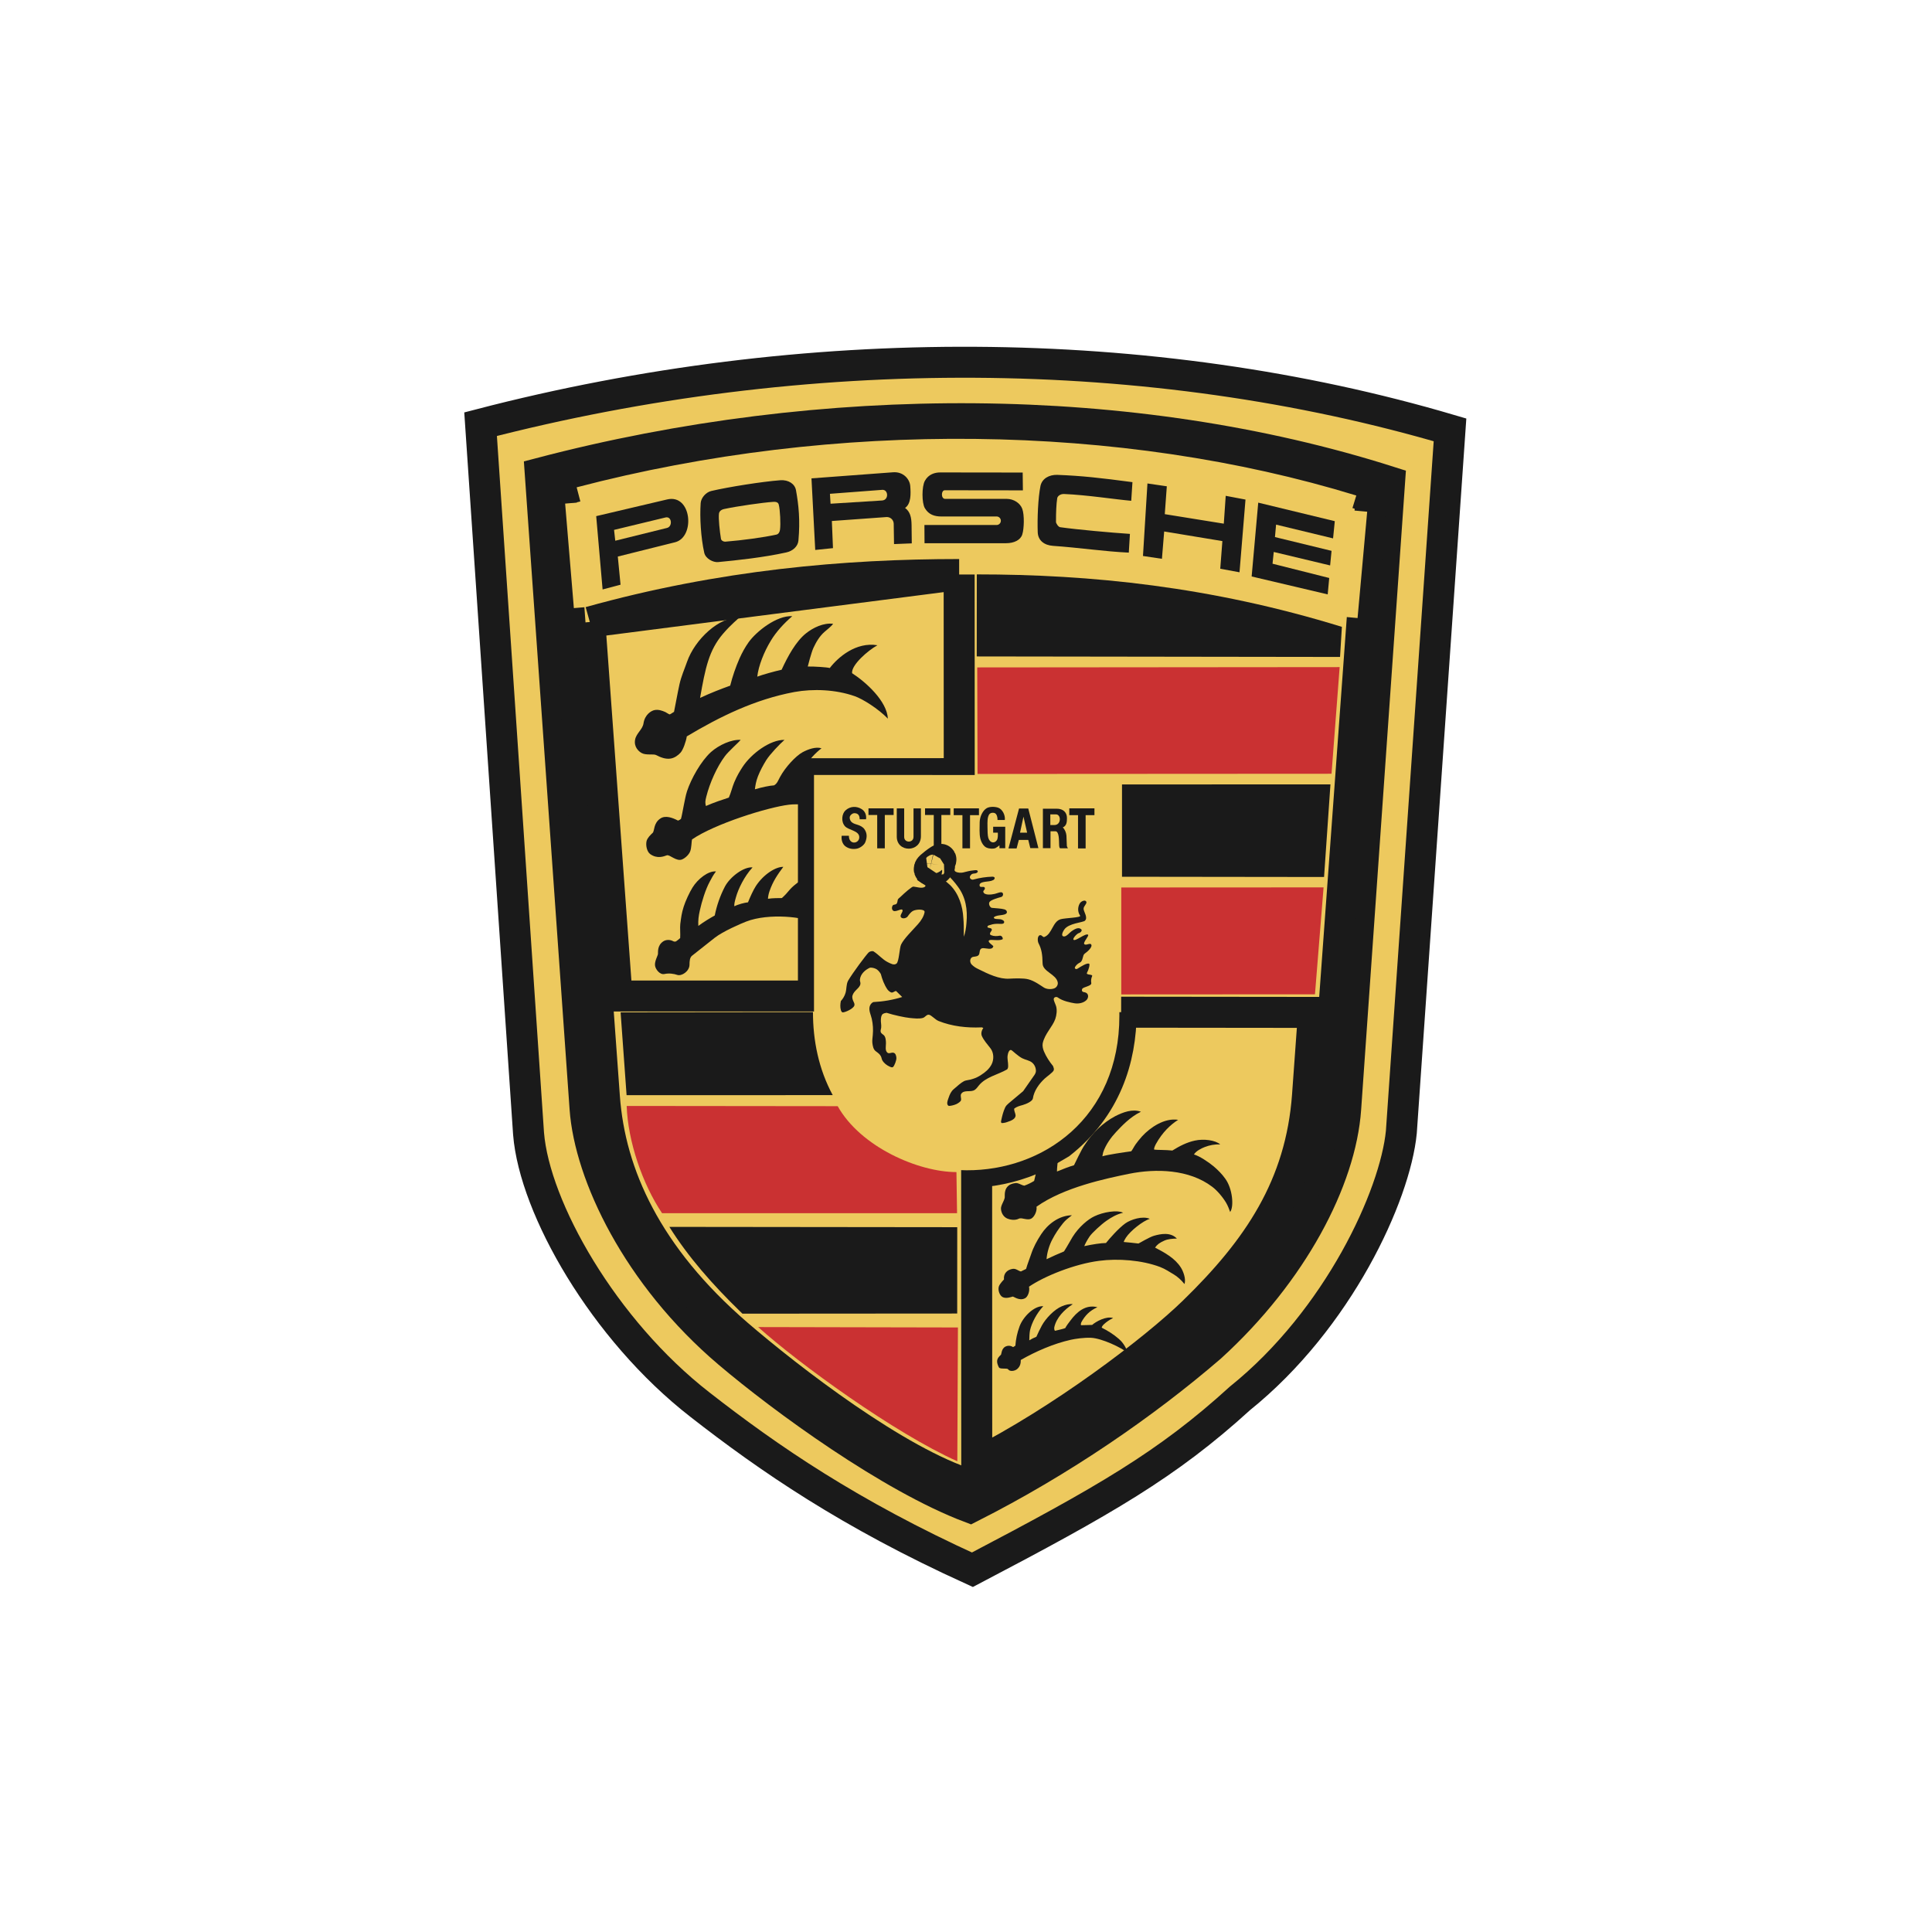 <svg xmlns="http://www.w3.org/2000/svg" width="800" height="800" viewBox="0 0 800 800" fill="none"><path fill-rule="evenodd" clip-rule="evenodd" d="M513.413 579.053C483.271 606.52 457.316 621.32 402.65 650C351.759 626.856 318.544 604.044 289.738 581.563C249.933 550.576 221.338 500.254 218.86 469.394L199 175.648C333.535 140.678 476.634 141.474 600.417 177.999L580.268 468.767C577.704 495.095 554.149 546.3 513.413 579.053Z" fill="#EDC95E" stroke="#1A1A1A" stroke-width="12.827" stroke-miterlimit="2.613"></path><path fill-rule="evenodd" clip-rule="evenodd" d="M557.219 459.134L575.402 199.478C468.874 165.55 341.267 165.05 223.695 195.913L242.255 458.965C244.186 486.302 263.88 528.108 301.63 560.145C324.347 579.437 368.855 611.814 401.73 624.222C439.603 605.058 474.039 581.234 501.333 557.72C535.18 526.894 555.168 488.564 557.219 459.134Z" fill="#EDC95E" stroke="#1A1A1A" stroke-width="12.827" stroke-miterlimit="2.613"></path><path fill-rule="evenodd" clip-rule="evenodd" d="M496.966 550.871C470.802 573.43 435.575 598.715 401.726 614.861C371.498 605.51 326.818 571.037 305.321 552.503C267.825 520.131 252.582 486.248 250.275 454.213L232.047 203.115C343.992 173.719 466.181 173.719 567.712 206.053L549.7 453.797C547.1 486.749 531.773 518.246 496.966 550.871Z" fill="#EDC95E" stroke="#1A1A1A" stroke-width="12.827" stroke-miterlimit="2.613"></path><path d="M240.406 207.993L244.016 251.27M240.406 207.993C346.557 180.192 463.453 181.791 559.734 211.31M240.406 207.993L559.734 211.31M244.016 251.27C350.879 224.562 462.822 227.242 555.75 255.342M244.016 251.27L555.75 255.342M555.75 255.342L559.734 211.31" stroke="#EDC95E" stroke-width="12.827" stroke-miterlimit="2.613"></path><path fill-rule="evenodd" clip-rule="evenodd" d="M506.16 224.052L482.061 220.072L481.131 231.39L473.283 230.22L475.132 200.193L483.153 201.366L482.309 212.9L506.749 216.841L507.544 205.307L515.734 206.861L513.255 236.969L505.281 235.501L506.16 224.052ZM389.839 213.868C386.902 213.868 384.55 213.071 382.995 210.471C381.654 208.333 381.654 201.371 382.995 199.064C384.465 196.381 387.109 195.626 389.295 195.626L423.471 195.67L423.56 203.047L391.227 203.006C389.632 203.006 389.59 206.571 391.353 206.571H416.838C419.82 206.571 422.466 208.377 423.305 210.72C424.228 213.24 424.06 218.943 423.305 221.289C422.592 223.64 419.903 224.935 416.542 224.935H382.827L382.782 217.389H412.806C413.249 217.354 413.663 217.153 413.964 216.826C414.266 216.5 414.433 216.071 414.433 215.627C414.433 215.182 414.266 214.754 413.964 214.428C413.663 214.101 413.249 213.9 412.806 213.865L389.839 213.868ZM370.067 216.866C370.061 216.49 369.978 216.12 369.824 215.777C369.673 215.433 369.453 215.124 369.18 214.866C368.907 214.608 368.585 214.407 368.233 214.275C367.881 214.144 367.506 214.083 367.131 214.097L344.455 215.735L344.917 226.97L337.57 227.725L336.016 198.079L369.777 195.562C374.145 195.231 376.706 198.497 376.913 201.224C377.165 204.452 377.293 208.604 374.772 210.325C376.873 211.876 377.421 214.183 377.461 217.411L377.546 224.998L370.197 225.294L370.067 216.866Z" fill="#1A1A1A"></path><path fill-rule="evenodd" clip-rule="evenodd" d="M365.247 207.242C368.143 207.073 367.892 202.587 365.247 202.838L343.664 204.473L343.916 208.58L365.247 207.242Z" fill="#EDC95E"></path><path fill-rule="evenodd" clip-rule="evenodd" d="M294.546 203.304C301.475 201.67 315.668 199.407 323.1 198.859C326.499 198.61 329.146 200.37 329.608 203.014C330.701 209.094 331.373 215.381 330.615 223.814C330.405 226.245 328.305 228.173 325.534 228.763C316.002 230.859 305.295 231.99 297.357 232.745C295.34 232.956 292.151 231.362 291.606 228.846C290.22 222.722 289.714 214.166 290.137 208.294C290.306 206.117 292.322 203.811 294.546 203.304Z" fill="#1A1A1A"></path><path fill-rule="evenodd" clip-rule="evenodd" d="M321.509 221.364C322.474 221.151 322.895 220.106 322.98 219.351C323.315 217.044 323.022 211.003 322.474 208.992C322.308 208.195 321.636 207.689 320.126 207.816C316.01 208.071 305.134 209.62 299.76 210.793C298.332 211.13 297.785 211.968 297.702 212.723C297.447 214.693 298.036 220.103 298.54 223.121C298.667 223.837 299.591 224.338 300.302 224.296C307.568 223.713 316.137 222.54 321.509 221.364Z" fill="#EDC95E"></path><path fill-rule="evenodd" clip-rule="evenodd" d="M440.58 204.553C438.987 204.511 437.895 205.477 437.77 206.315C437.392 208.79 437.262 211.974 437.262 216.126C437.262 216.671 438.185 218.181 438.985 218.305C446.206 219.315 460.233 220.574 467.876 221.074L467.411 228.83C457.379 228.371 446.882 226.775 436.006 226.023C432.436 225.768 429.832 223.843 429.702 220.405C429.493 214.743 429.832 206.188 430.841 201.198C431.51 198.139 434.451 196.543 437.767 196.628C447.799 197.007 455.78 197.89 468.923 199.649L468.42 207.366C462.046 206.821 449.949 204.932 440.58 204.553ZM276.272 206.804C286.434 204.415 287.986 222.446 279.503 224.543L255.82 230.457L256.954 242.112L249.522 244.082L246.875 213.722L276.272 206.804Z" fill="#1A1A1A"></path><path fill-rule="evenodd" clip-rule="evenodd" d="M276.145 218.62C278.579 218.072 278.244 213.713 275.638 214.258L254.266 219.417L254.769 223.903L276.145 218.62Z" fill="#EDC95E"></path><path fill-rule="evenodd" clip-rule="evenodd" d="M527.432 228.554L526.929 233.42L550.403 239.333L549.772 246.124L518.281 238.705L521.009 208.133L552.709 215.806L551.998 222.934L528.399 217.233L527.934 222.391L551.365 228.095L550.776 234.133L527.432 228.554Z" fill="#1A1A1A"></path><path d="M397.165 237.898L397.203 320.339L336.865 320.383L336.851 325.583L336.823 336.315V361.767L336.821 412.424H255.486L244.234 257.567M397.165 237.898C350.216 237.898 298.782 242.341 244.234 257.567M397.165 237.898L244.234 257.567" stroke="#1A1A1A" stroke-width="12.827" stroke-miterlimit="2.613"></path><path fill-rule="evenodd" clip-rule="evenodd" d="M336.731 333.839C336.731 333.294 330.054 332.788 326.734 333.206C317.916 334.254 295.871 341.175 286.55 347.591C286.343 348.137 286.381 351.195 285.753 352.622C285.208 353.921 283.823 355.264 282.478 355.851C280.083 356.896 277.312 353.712 276.095 354.175C274.833 354.633 272.147 355.727 269.249 353.671C267.949 352.75 267.279 350.15 267.738 348.22C268.159 346.834 269.334 345.744 270.261 344.865C271.102 344.026 270.51 340.798 273.533 338.868C275.633 337.529 278.531 338.622 280.758 339.792C281.261 339.623 281.599 339.415 281.975 339.081C282.265 338.196 282.73 335.513 283.151 333.416C283.657 331.151 283.825 329.682 284.495 327.588C286.174 322.515 290.204 315.219 294.405 311.401C297.722 308.467 302.886 306.118 306.706 306.37C306.327 306.954 301.583 311.191 300.195 313.08C296.92 317.437 293.899 324.147 292.472 329.851C291.966 331.779 291.966 332.495 292.303 333.751C295.409 332.365 299.44 331.026 301.793 330.268C302.717 328.216 303.221 325.865 304.02 323.981C305.279 321.044 306.081 319.785 307.378 317.733C311.115 311.947 319.009 306.243 324.845 306.37C322.912 308.046 318.882 312.24 317.289 314.754C315.988 316.851 314.769 319.116 313.845 321.464C313.048 323.561 312.797 325.113 312.586 326.83C315.61 325.953 318.591 325.323 320.522 325.196C321.825 324.482 322.242 323.099 322.959 321.799C325.183 317.647 329.547 312.992 332.322 311.485C334.546 310.267 337.82 309.092 340.172 309.85C337.652 311.736 335.007 314.751 333.832 316.557C332.615 318.485 330.64 322.219 330.723 323.981C332.784 324.147 335.464 324.039 336.642 323.746L336.731 333.839Z" fill="#1A1A1A"></path><path fill-rule="evenodd" clip-rule="evenodd" d="M310 265.922C313.192 261.479 321.586 254.772 328.056 255.148C324.529 258.207 321.42 261.604 319.238 265.211C316.381 269.863 314.071 275.697 313.57 280.18C315.709 279.384 320.748 277.959 323.647 277.329C326.208 271.752 329.569 265.587 333.726 262.273C336.705 259.884 340.987 257.828 344.978 258.29C344.055 259.59 342.542 260.597 341.407 261.648C339.347 263.449 337.922 265.883 336.788 268.356C335.947 270.201 334.52 275.735 334.479 275.99C337.375 275.948 342.5 276.28 343.59 276.618C346.993 272.173 354.425 265.717 363.329 267.183C359.465 269.28 352.41 275.401 352.832 278.756C358.622 282.49 367.272 290.329 367.652 297.581C363.704 293.474 357.195 289.405 353.922 288.274C346.068 285.505 336.705 285.129 328.894 286.553C312.602 289.615 298.2 296.66 284.386 304.922C284.052 307.146 282.832 310.498 281.825 311.63C280.818 312.761 279.305 313.854 277.671 314.108C275.613 314.44 273.513 313.605 271.749 312.681C270.615 312.05 267.633 312.85 265.746 311.837C264.444 311.168 262.427 309.281 262.975 306.305C263.437 303.664 266.081 302.07 266.457 299.553C267.005 295.866 269.688 294.268 271.077 294.021C272.587 293.725 274.141 294.232 275.527 294.857C276.113 295.15 276.741 295.656 277.292 295.825C277.837 295.656 278.633 294.984 279.098 294.776C279.222 294.353 280.608 286.683 281.363 283.328C282.118 279.973 283.421 277.118 284.514 273.979C287.789 264.671 297.91 255.275 306.014 255.779C305.593 256.368 302.988 258.254 299.378 262.445C293.542 269.282 292.071 276.538 289.888 288.99C294.38 286.893 298.286 285.386 302.357 283.914C303.325 280.059 304.625 276.283 306.221 272.635C307.272 270.286 308.531 267.977 310 265.922Z" fill="#1A1A1A"></path><path fill-rule="evenodd" clip-rule="evenodd" d="M554.721 276.234L404.648 276.364L404.772 320.477L551.36 320.394L554.721 276.234Z" fill="#CA3132"></path><path fill-rule="evenodd" clip-rule="evenodd" d="M439.138 473.561C438.089 477.79 437.583 484.921 437.668 485.094C440.23 484.04 442.623 483.117 444.725 482.492C444.887 482.236 447.875 475.74 449.219 473.979C452.365 469.116 456.604 464.962 461.769 462.196C465.005 460.558 468.95 459.05 472.437 460.353C467.856 462.53 464.292 466.474 462.145 468.736C460.172 470.833 457.86 473.934 456.813 477.12C456.643 477.666 456.478 478.798 456.478 478.798C458.615 478.129 465.461 477.12 468.319 476.74C468.654 476.698 469.532 474.812 470.204 473.889C471.049 472.761 471.55 472.046 472.896 470.541C476.342 466.806 482.177 462.821 487.843 463.699C484.738 465.672 481.332 468.818 478.605 473.765C478.227 474.52 477.726 475.567 477.937 476.028C478.773 476.199 482.934 476.113 485.45 476.412C488.347 474.608 491.415 473.01 494.732 472.302C498.466 471.458 503.337 472.134 505.273 473.889C503.004 473.765 500.859 474.185 498.805 474.983C497.628 475.446 495.28 476.536 494.39 478.043C496.623 478.672 500.274 481.065 502.582 482.993C504.175 484.33 506.107 486.263 507.325 488.026C510.392 492.176 511.021 499.634 509.383 501.863C508.925 500.56 508.415 499.265 507.709 498.041C506.235 495.572 503.923 492.889 501.951 491.417C492.422 484.168 478.688 483.789 467.483 486.049C457.86 488.026 440.52 491.63 429.185 499.679C429.475 501.112 428.59 503.494 427.293 504.424C425.57 505.676 423.134 503.959 421.874 504.633C420.157 505.514 418.014 504.962 417.131 504.588C415.619 503.955 414.614 502.407 414.484 500.603C414.361 499.176 415.743 497.459 416.039 495.909C416.169 495.275 415.493 492.176 418.14 490.581C418.645 490.291 420.157 489.743 421.202 489.914C422.251 490.123 423.094 490.792 424.141 490.961C425.566 490.455 426.933 489.794 428.214 488.988C429.059 485.759 429.684 482.025 430.106 478.713L439.138 473.561Z" fill="#1A1A1A"></path><path d="M541.418 453.51C538.693 491.166 520.845 517.291 494.351 543.087C477.972 559.063 439.512 588.165 404.451 605.939L404.406 485.299C412.76 484.964 422.585 482.448 430.105 478.713L439.1 473.463C457.776 458.735 464.244 438.585 464.244 419.125M541.414 453.512L543.892 419.215L464.24 419.129" stroke="#1A1A1A" stroke-width="12.827" stroke-miterlimit="2.613"></path><path fill-rule="evenodd" clip-rule="evenodd" d="M440.578 518.185C441.843 516.257 443.355 513.442 444.105 512.226C446.752 507.993 450.571 504.847 453.18 503.634C456.745 501.915 462.499 500.906 465.061 502.165C462.243 502.838 460.107 504.137 458.127 505.519C456.112 506.903 452.165 510.512 451.158 512.02C450.03 513.698 449.266 515.206 448.976 515.999C452.162 515.291 455.988 514.702 457.959 514.702C459.392 512.898 463.169 508.582 465.982 506.568C468.249 504.975 473.079 503.382 476.099 504.681C473.203 505.604 468.083 509.629 466.191 512.521C465.771 513.195 465.391 513.909 465.312 514.282C466.863 514.412 469.802 514.702 471.399 514.916C471.563 514.916 475.933 512.231 477.906 511.685C480.471 510.97 484.668 510.053 487.311 512.864C485.383 512.902 483.57 513.069 482.145 513.702C480.094 514.626 479.209 515.295 478.285 516.592C482.314 518.729 486.519 520.957 488.998 524.901C489.872 526.283 491.218 529.554 490.461 531.691C489.202 530.098 487.479 528.545 486.095 527.748C484.122 526.613 482.693 525.526 480.298 524.602C472.783 521.791 462.956 521.036 455.103 522.086C444.946 523.389 432.472 528.422 426.093 532.781C426.513 534.747 425.547 537.055 424.415 537.599C422.022 538.814 419.714 536.76 419.292 536.886C418.658 537.095 416.724 537.765 415.342 537.183C413.958 536.637 413.079 534.199 413.623 532.649C414.039 531.476 415.72 529.797 415.72 529.797C415.466 527.24 417.146 525.692 419.46 525.393C420.763 525.268 421.687 526.278 422.734 526.485C423.702 526.027 424.372 525.692 424.879 525.438C425.468 523.34 426.347 521.203 426.931 519.441C427.899 516.464 429.328 513.824 431.134 511.058C433.732 507.072 438.358 503.299 443.858 503.212C442.179 504.515 441.211 505.229 440.164 506.528C438.36 508.791 436.972 510.847 435.713 513.276C434.579 515.413 433.529 518.603 433.357 521.41C435.376 520.45 438.481 519.023 440.578 518.185ZM439.767 540.866C441.194 540.281 442.706 539.861 444.218 540.028C440.691 542.29 437.456 545.605 436.573 549.539C436.494 549.966 436.494 550.8 436.869 551.053C437.874 550.8 440.435 550.254 441.109 549.925C441.529 549.044 442.578 547.663 443.291 546.739C445.809 543.382 449.424 540.028 454.414 541.286C451.145 542.749 449.256 544.807 447.822 547.407C447.573 547.872 447.402 548.746 447.737 548.746C448.58 548.746 451.772 548.622 452.231 548.622C453.7 547.319 457.985 544.845 460.925 545.771C459.46 546.462 458.115 547.381 456.94 548.496C456.65 548.831 456.263 549.253 456.185 549.757C458.786 551.053 461.094 552.523 463.239 554.37C464.374 555.331 466.012 557.136 467.016 560.237C464.498 558.059 456.263 554.159 451.774 553.95C448.838 553.824 445.184 554.37 443.335 554.788C436.238 556.381 428.927 559.569 422.676 563.135C422.715 564.348 422.508 565.82 421.122 566.95C420.198 567.705 418.185 568.083 417.426 566.993C417.012 566.404 414.276 567.033 413.687 566.281C413.687 566.281 412.973 565.186 412.888 563.888C412.809 562.504 413.732 561.665 414.487 560.953C414.696 560.704 414.655 558.356 416.415 557.554C417.507 557.05 418.603 557.223 419.526 557.808C419.906 557.599 420.196 557.387 420.444 557.223C420.655 554.498 421.164 551.979 422.167 549.256C423.557 545.393 428.089 540.697 431.996 540.866C429.354 543.717 427.21 547.662 426.496 550.932C426.287 551.979 426.206 554.033 426.206 555.001C427.14 554.427 428.123 553.937 429.14 553.532C429.561 552.527 430.778 550.011 431.41 548.874C433.011 545.939 436.575 542.167 439.767 540.866Z" fill="#1A1A1A"></path><path fill-rule="evenodd" clip-rule="evenodd" d="M259.492 457.953C259.996 472.545 265.959 490.158 274.146 502.361H396.295L396.043 485.334C380.338 485.334 356.363 474.978 346.873 458.043L259.492 457.953Z" fill="#CA3132"></path><path d="M343.469 419.892C343.469 497.469 457.092 497.469 457.092 420.691L457.137 327.346L343.472 327.305V419.887" stroke="#EDC95E" stroke-width="12.827" stroke-miterlimit="2.613"></path><path fill-rule="evenodd" clip-rule="evenodd" d="M380.079 382.718C381.423 381.251 382.602 379.319 382.852 377.685C383.059 376.344 379.284 376.429 377.893 377.267C377.138 377.73 376.422 378.649 375.837 379.491C375.415 380.118 373.905 380.622 373.15 379.909C372.35 379.152 373.781 377.853 373.739 377.056C373.739 375.719 371.175 377.73 370 377.184C369.203 376.804 369.16 375.593 369.706 374.881C370 374.499 370.841 374.669 371.22 374.249C371.6 373.829 371.6 373.204 371.726 372.656C371.894 372.025 372.564 371.735 372.984 371.272C374.581 369.722 377.603 367.079 378.19 367.122C379.574 367.248 381.549 367.96 382.764 367.329C383.016 367.207 383.479 366.789 383.059 366.535L379.783 364.396C379.768 364.059 379.828 363.723 379.958 363.411C380.088 363.1 380.286 362.82 380.536 362.592C382.05 361.251 384.4 362.172 386.375 361.88C387.757 361.669 389.064 361.125 390.066 360.159C390.318 361.165 389.689 362.172 389.689 363.221C390.949 364.396 392.252 365.401 393.47 366.535C397.079 370.142 398.633 375.38 398.885 379.995C399.096 382.132 399.096 384.315 399.096 387.879C399.685 386.373 400.06 384.147 400.188 382.219C400.734 376.514 399.851 371.443 396.62 367.122C395.306 365.301 393.813 363.618 392.167 362.093C392.336 360.417 393.767 357.561 395.108 358.611C395.989 359.282 394.69 360.287 395.613 360.875C396.622 361.507 398.092 361.421 398.719 361.293C400.19 360.918 401.619 360.541 402.956 360.417C403.59 360.372 404.637 360.08 404.848 360.709C405.021 361.127 404.558 361.421 404.093 361.59C403.549 361.758 402.711 361.632 402.246 362.095C401.866 362.471 401.491 362.889 401.619 363.435C401.781 364.064 402.457 364.399 403.125 364.19C405.66 363.49 408.269 363.096 410.896 363.014C412.284 363.014 411.988 364.021 411.316 364.399C410.858 364.648 410.137 364.861 409.678 364.902C407.2 365.196 405.353 365.365 405.648 366.791C405.859 367.755 407.409 366.83 407.744 367.542C408.124 368.297 407.076 368.717 407.162 369.22C407.409 370.811 410.478 370.479 411.905 370.142C412.954 369.89 414.632 369.052 415.142 369.724C415.601 370.308 415.221 371.232 414.632 371.4C413.118 371.82 410.516 372.573 409.802 373.413C409.134 374.211 409.932 375.844 410.728 375.928C412.53 376.139 414.509 376.139 415.935 376.559C416.479 376.725 416.944 377.103 416.944 377.689C416.944 378.32 416.311 378.532 415.81 378.696C414.841 378.99 413.208 378.99 412.321 379.365C412.028 379.493 411.44 379.705 411.525 380.039C411.775 380.669 413.039 380.5 414.086 380.624C414.677 380.669 415.81 381.129 415.81 381.756C415.81 382.428 415.221 382.635 414.167 382.556C412.53 382.428 411.022 382.635 410.31 382.931C410.094 383.014 408.84 383.181 408.876 383.772C408.962 384.48 410.31 384.021 410.638 384.736C410.934 385.405 410.011 385.783 409.93 386.621C409.93 386.96 410.094 387.124 410.433 387.252C411.525 387.715 412.786 387.67 413.875 387.463C415.008 387.252 415.428 388.762 415.138 388.93C413.664 389.728 410.388 388.89 409.633 389.348C408.586 390.02 411.395 391.53 411.314 391.869C411.227 392.245 410.892 392.62 410.638 392.707C409.215 393.251 407.369 392.204 406.317 392.791C405.439 393.334 405.814 394.718 405.27 395.433C404.594 396.314 403.082 395.938 402.412 396.442C401.532 397.069 401.489 398.576 402.457 399.5C403.212 400.214 403.924 400.713 404.893 401.174C409.262 403.356 413.796 405.537 418.036 405.243C420.22 405.117 423.786 404.994 425.763 405.497C428.324 406.124 430.922 408.094 432.274 408.933C433.361 409.602 435.125 409.775 436.513 409.272C437.518 408.933 438.188 407.76 437.983 406.755C437.349 403.4 431.809 402.351 431.721 398.997C431.64 395.141 431.305 393.044 430.041 390.607C429.582 389.685 429.497 387.548 430.591 387.254C431.472 387.045 431.764 388.265 432.478 387.969C435.714 386.708 435.839 381.592 439.201 380.628C441.171 380.082 447.806 379.997 447.26 379.159C445.878 377.19 446.505 374.923 447.26 373.876C447.763 373.206 449.151 372.532 449.697 373.206C450.452 374.083 448.563 375.132 448.693 376.435C448.817 377.649 450.578 379.997 449.237 381.255C448.439 382.008 442.432 382.262 440.668 384.944C439.576 386.58 439.454 387.883 440.755 387.755C441.802 387.632 442.683 386.373 443.645 385.659C445.368 384.403 446.757 383.897 447.725 384.819C448.228 385.279 447.556 386.162 446.633 386.412C445.878 386.663 444.029 388.638 444.53 389.135C445.285 389.933 449.484 386.286 450.538 387.041C451.082 387.459 448.473 390.146 448.938 390.858C449.484 391.739 451.252 390.355 451.796 391.027C452.589 392.036 450.408 394.004 449.149 394.883C448.188 395.514 448.561 397.86 447.177 398.574C445.622 399.329 444.91 400.666 445.074 400.878C445.244 401.212 445.62 401.462 446.208 401.089C447.927 399.995 450.071 398.698 450.954 399.035C451.457 399.246 450.749 401.632 450.115 402.763C449.482 403.897 452.677 403.273 452.212 404.232C451.815 405.113 451.698 406.094 451.877 407.043C452.131 408.346 448.435 408.636 448.1 409.519C447.723 410.528 448.473 410.777 448.855 410.822C451.082 411.157 450.783 413.209 449.904 414.091C448.731 415.269 446.712 415.727 444.95 415.435C443.438 415.181 440.034 414.55 438.023 413.042C437.39 412.584 436.471 412.918 436.341 413.545C436.215 414.26 436.974 415.563 437.309 416.653C437.772 418.284 437.518 420.342 436.974 421.935C435.801 425.245 432.647 428.011 431.764 431.995C431.555 433.049 431.851 434.345 432.274 435.356C433.193 437.531 434.536 439.589 436.048 441.432C436.26 442.021 436.552 442.69 436.304 443.236C435.97 444.074 433.361 445.876 432.609 446.591C430.216 448.813 428.158 451.707 427.693 454.851C427.524 455.979 425.095 457.113 423.453 457.578C422.24 457.907 420.977 458.248 419.968 459.041C419.842 459.965 420.388 460.764 420.512 461.682C420.723 463.275 418.71 464.074 417.151 464.578C416.415 464.863 415.635 465.017 414.846 465.038C414.556 465.038 414.466 464.535 414.511 464.288C414.969 462.106 415.389 460.344 416.228 458.547C416.569 457.87 417.113 457.327 417.661 456.866L423.664 451.833L428.369 445.081C428.783 444.454 428.951 443.908 428.951 443.449C428.951 442.146 428.407 440.931 427.484 440.093C426.311 439.046 424.588 438.879 423.285 438.201C421.606 437.369 419.169 435.015 418.834 434.846C417.91 434.388 417.364 436.06 417.241 437.028C417.029 438.497 417.49 439.882 417.452 441.347C417.452 442.021 417.364 442.4 417.029 442.816C413.086 445.079 408.17 445.917 405.274 449.525C404.767 450.155 404.313 450.828 403.636 451.287C401.994 452.422 399.269 451.118 398.051 452.88C397.505 453.68 398.136 454.729 397.925 455.608C397.799 456.111 396.833 456.781 396.08 457.16C395.072 457.61 393.99 457.879 392.888 457.954C391.672 457.369 392.427 455.653 392.845 454.433C393.265 453.174 393.854 451.92 394.82 451.078C396.249 449.824 398.051 448.231 399.19 447.679C400.152 447.218 401.623 447.218 402.796 446.759C404.037 446.38 405.213 445.815 406.281 445.081C408.004 443.993 409.597 442.65 410.565 440.801C411.659 438.711 411.534 435.904 410.145 434.098C408.887 432.46 407.418 430.867 406.58 429.018C406.117 428.015 406.449 426.631 407.17 425.708C407.125 425.67 406.624 425.328 406.326 425.418C400.324 425.672 394.236 425.002 388.65 422.776C387.179 422.187 385.669 420.3 384.617 420.178C383.654 420.048 383.065 421.266 382.099 421.517C380.544 421.937 378.527 421.686 376.725 421.517C374.624 421.306 370.258 420.383 367.106 419.378C366.603 419.466 366.059 419.549 365.596 419.843C364.925 420.304 364.801 421.306 364.756 422.151C364.673 423.279 365.008 424.328 364.88 425.501C364.841 426.09 364.507 426.721 364.673 427.267C364.841 427.937 365.511 428.231 365.972 428.651C366.729 429.365 366.855 430.828 366.855 432.001C366.855 433.302 366.394 435.021 367.486 435.906C368.158 436.45 369.081 435.734 369.924 435.906C370.847 436.068 371.137 437.203 371.182 438.084C371.224 439.086 370.384 441.227 369.836 441.773C369.459 442.151 368.827 441.859 368.369 441.647C367.153 441.104 366.017 440.221 365.347 439.052C365.055 438.542 365.055 437.917 364.758 437.378C364.298 436.454 363.455 435.908 362.617 435.275C361.61 434.52 361.401 433.142 361.231 431.92C361.107 430.792 361.318 429.694 361.401 428.566C361.617 426.32 361.474 424.055 360.979 421.854C360.602 420.182 359.68 418.5 360.098 416.825C360.307 416.026 360.853 415.275 361.61 414.94C365.682 414.729 369.715 414.055 373.577 412.837L371.06 410.361C370.427 410.361 369.926 410.995 369.294 410.995C368.623 410.995 367.699 410.033 367.45 409.692C366.147 407.764 365.308 405.544 364.72 403.281C364.172 402.402 363.502 401.513 362.493 401.099C361.794 400.792 361.033 400.649 360.269 400.679C358.166 401.603 356.236 403.405 356.068 405.712C356.027 406.301 356.362 406.804 356.279 407.386C356.153 408.395 355.396 409.065 354.681 409.779C353.969 410.492 353.295 411.206 353.003 412.21C352.751 413.049 353.048 413.927 353.421 414.727C353.675 415.271 353.969 415.815 353.758 416.401C353.253 417.783 349.938 419.21 348.972 419.21C348.638 419.21 348.343 418.751 348.217 418.372C347.84 417.113 347.925 415.774 348.177 414.512C349.058 413.548 349.732 412.419 350.107 411.161C350.61 409.487 350.359 407.681 351.158 406.128C353.255 402.567 358.629 395.439 359.683 394.388C360.145 393.927 361.276 393.676 361.741 393.968C364.01 395.437 365.353 397.239 367.533 398.372C368.712 398.958 370.179 399.841 371.231 398.999C372.28 398.161 372.449 392.543 373.12 391.116C374.33 388.632 377.731 385.36 380.079 382.718ZM421.877 347.789L420.951 351.31H417.593L421.962 334.787H425.782L429.979 351.187H426.622L425.782 347.789H421.877ZM413.052 339.536C413.097 338.446 412.762 337.022 411.879 336.684C410.951 336.35 409.987 336.64 409.574 337.271C408.855 338.446 408.855 340.039 408.898 342.468C408.898 343.937 408.942 345.994 409.233 346.958C409.947 349.18 411.837 349.308 412.76 347.922C413.225 347.252 413.225 345.953 413.18 344.78H411.246V342.346H416.245V351.236H413.852V350.018C413.807 350.106 412.76 350.899 412.255 351.153C411.416 351.53 409.821 351.53 408.52 350.982C407.426 350.521 406.381 349.056 405.916 347.171C405.458 345.195 405.662 342.637 405.662 340.457C405.707 338.153 406.921 335.592 408.599 334.629C409.779 333.957 411.96 333.957 413.349 334.46C415.027 335.049 416.326 337.481 416.076 339.533L413.052 339.536ZM356.803 335.038C358.147 335.877 358.861 337.428 358.612 339.234H355.963C355.963 337.558 355.249 336.756 353.824 336.717C352.941 336.673 351.849 337.683 351.849 338.438C351.805 340.656 353.784 341.121 355.125 341.538C356.132 341.834 357.349 342.462 357.938 343.342C359.03 344.932 359.154 346.614 358.275 348.794C357.857 349.839 356.26 351.097 354.916 351.392C353.404 351.728 351.557 351.56 350.045 350.425C348.829 349.502 348.281 347.698 348.533 346.064H351.515C351.515 346.864 351.64 347.446 351.977 347.954C352.229 348.291 352.69 348.832 353.489 348.877C353.807 348.901 354.123 348.854 354.419 348.741C354.716 348.63 354.984 348.453 355.204 348.225C355.426 347.996 355.592 347.721 355.694 347.421C355.797 347.122 355.831 346.802 355.797 346.487C355.628 343.928 351.346 343.76 349.874 342.122C348.111 340.111 348.661 336.881 350.088 335.58C352.06 333.741 354.748 333.741 356.803 335.038ZM441.589 345.972C441.627 346.603 441.674 348.824 441.758 350.251C441.802 350.669 442.218 351.215 442.218 351.255H439.066C438.652 351.255 438.608 350.5 438.563 349.873C438.484 348.197 438.65 344.21 437.012 344.21H434.993V351.215H431.843V334.859H437.516C440.367 334.859 441.8 336.496 441.8 338.717C441.8 340.186 441.755 341.904 440.077 342.617C440.956 343.458 441.459 344.717 441.589 345.972Z" fill="#1A1A1A"></path><path fill-rule="evenodd" clip-rule="evenodd" d="M437.271 337.219H434.914V341.625H436.637C439.497 341.625 439.452 337.219 437.271 337.219Z" fill="#EDC95E"></path><path fill-rule="evenodd" clip-rule="evenodd" d="M366.38 351.273H363.23V337.477H359.617V334.711H370.031V337.477H366.38V351.273ZM386.653 351.273V337.477H383.04V334.711H393.494V337.477H389.803V351.273H386.653ZM394.91 334.714H405.367V337.527H401.671V351.279H398.521V337.527H394.91V334.714ZM449.536 337.527V351.324H446.386V337.527H442.771V334.719H453.187V337.527H449.536ZM378.269 346.525V334.741H381.33V346.231C381.33 353.107 371.336 353.107 371.336 346.442V334.741H374.399V346.566C374.401 349.127 378.269 349.127 378.269 346.525Z" fill="#1A1A1A"></path><path d="M385.335 358.904C386.258 358.111 387.557 357.015 389.071 356.055C390.415 355.172 388.903 357.187 388.82 358.026C388.564 360.286 386.845 360.538 384.955 360.122C384.62 360.039 384.748 359.408 385.335 358.904Z" stroke="#1A1A1A" stroke-width="12.827" stroke-miterlimit="2.613"></path><path fill-rule="evenodd" clip-rule="evenodd" d="M464.298 411.768L544.5 411.723L548.066 367.445L464.298 367.488V411.768ZM396.656 549.678L313.938 549.51C330.984 564.814 370.455 593.459 396.405 605.074L396.656 549.678Z" fill="#CA3132"></path><path fill-rule="evenodd" clip-rule="evenodd" d="M336.821 375.056V382.145C333.546 379.714 318.344 377.952 308.981 381.601C306.716 382.478 299.325 385.666 295.964 388.309L286.518 395.775C285.592 396.524 285.512 398.164 285.512 399.422C285.512 402.188 282.278 404.284 280.472 403.696C279.003 403.192 276.987 402.902 275.139 403.316C273.164 403.738 271.402 401.264 271.234 399.838C270.982 398.078 272.37 395.775 272.451 395.016C272.534 394.304 272.072 391.495 274.675 389.776C275.85 389.019 277.49 389.061 278.663 389.693C279.005 389.893 279.412 389.953 279.797 389.857C280.218 389.693 281.352 388.684 281.645 388.432C281.772 386.76 281.52 384.116 281.689 382.649C282.065 379.795 282.234 378.164 283.116 375.391C283.871 373.003 285.512 369.522 286.726 367.554C288.911 363.988 293.237 360.55 296.468 360.842C295.206 362.519 294.789 363.401 293.865 365.122C292.145 368.266 290.549 373.468 289.793 376.984C289.287 379.251 289.036 381.013 289.16 383.401C291.638 381.557 294.241 380.049 295.962 379.081C296.793 374.922 298.206 370.898 300.16 367.131C302.26 363.15 307.927 358.829 311.623 359.164C308.138 362.939 305.662 368.181 304.738 371.535C304.359 372.875 303.897 374.427 304.108 375.267C305.491 374.515 308.351 373.76 309.733 373.632C310.657 371.326 311.916 368.556 312.967 366.925C316.242 361.892 321.406 358.829 324.349 358.957C322.039 362.058 320.062 364.871 318.637 369.019C318.214 370.232 318.007 371.535 318.007 372.164C319.81 371.868 322.623 371.868 323.76 371.868C326.819 369.121 326.518 368.368 329.892 365.79C331.991 364.154 335.894 361.93 336.818 361.761V366.718C335.219 368.147 331.989 371.218 331.355 372.813C332.747 373.323 335.518 374.178 336.821 375.056Z" fill="#1A1A1A"></path><path fill-rule="evenodd" clip-rule="evenodd" d="M425.31 344.784L423.802 338.156L422.375 344.784H425.31Z" fill="#EDC95E"></path><path fill-rule="evenodd" clip-rule="evenodd" d="M550.91 324.79L464.598 324.826V363.042L548.264 363.144L550.808 326.3L550.91 324.79ZM554.883 272.026L555.649 259.568C501.486 242.853 451.405 237.844 404.466 237.844L404.442 271.818L554.883 272.026ZM344.814 453.47C338.947 442.639 336.632 430.741 336.632 419.094L256.977 419.18L259.455 453.479L344.814 453.47ZM396.357 543.903L396.372 508.156L277.168 508.026C284.908 520.376 294.846 531.719 306.438 543.005C306.756 543.317 307.086 543.639 307.423 543.963L396.357 543.903Z" fill="#1A1A1A"></path></svg>